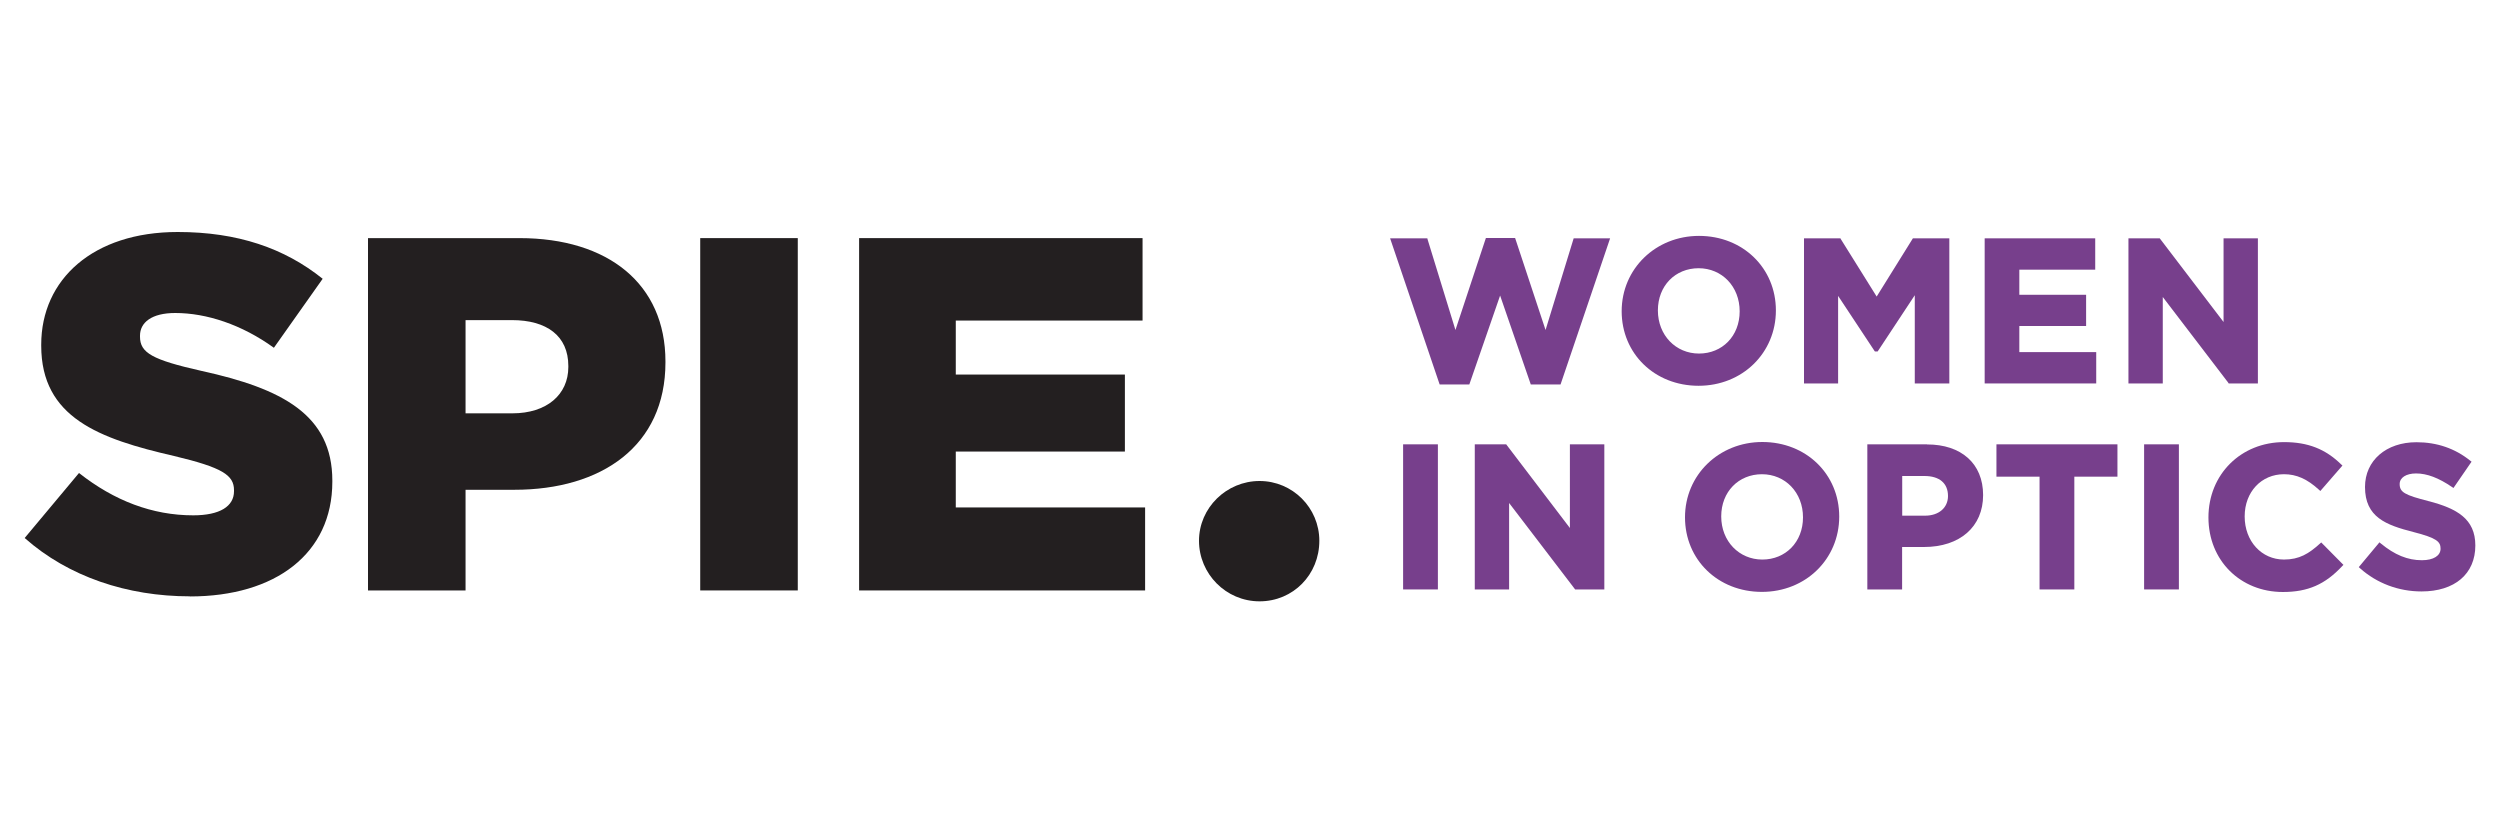 <?xml version="1.0" encoding="UTF-8"?><svg id="a" xmlns="http://www.w3.org/2000/svg" width="225" height="75" viewBox="0 0 225 75"><polygon points="77.32 53.14 103.06 53.14 103.06 45.67 86.02 45.67 86.02 40.64 101.24 40.64 101.24 33.71 86.02 33.71 86.02 28.85 102.83 28.85 102.83 21.43 77.32 21.43 77.32 53.14" fill="#231f20"/><path d="M118.74,48.67c0-2.97-2.41-5.38-5.38-5.38s-5.45,2.41-5.45,5.38,2.42,5.45,5.45,5.45,5.38-2.41,5.38-5.45" fill="#231f20"/><path d="M17.09,53.68c7.7,0,12.82-3.85,12.82-10.33v-.09c0-5.94-4.53-8.29-11.78-9.88-4.44-1-5.53-1.63-5.53-3.08v-.09c0-1.18,1.04-2.04,3.17-2.04,2.81,0,5.99,1.04,8.88,3.13l4.39-6.21c-3.44-2.76-7.66-4.21-13.05-4.21-7.61,0-12.28,4.26-12.28,10.14v.09c0,6.48,5.21,8.38,11.96,9.93,4.35,1.04,5.39,1.72,5.39,3.08v.09c0,1.36-1.27,2.17-3.67,2.17-3.67,0-7.11-1.31-10.28-3.81l-4.89,5.85c3.94,3.49,9.24,5.25,14.86,5.25" fill="#231f20"/><path d="M41.9,37.2v-8.39h4.17c3.13,0,5.08,1.41,5.08,4.13v.09c0,2.49-1.95,4.17-5.03,4.17h-4.22ZM33.12,53.14h8.78v-9.06h4.4c7.84,0,13.59-3.94,13.59-11.46v-.09c0-6.98-5.16-11.1-13.14-11.1h-13.63v31.71Z" fill="#231f20"/><rect x="63.02" y="21.43" width="8.78" height="31.71" fill="#231f20"/><polygon points="141.63 21.45 139.1 29.7 136.36 21.42 133.73 21.42 130.99 29.7 128.49 21.57 128.46 21.45 125.11 21.45 129.53 34.49 129.57 34.6 132.24 34.6 135.01 26.6 137.77 34.6 140.45 34.6 144.91 21.45 141.63 21.45" fill="#773f8c"/><path d="M152.91,21.23c-3.9,0-6.96,2.96-6.96,6.78s2.97,6.71,6.92,6.71,6.96-2.96,6.96-6.78-2.98-6.71-6.92-6.71ZM152.87,24.14c2.11,0,3.7,1.65,3.7,3.88s-1.57,3.8-3.66,3.8-3.7-1.65-3.7-3.88,1.57-3.8,3.67-3.8Z" fill="#773f8c"/><polygon points="172.16 21.45 168.9 26.69 165.68 21.53 165.64 21.45 162.36 21.45 162.36 34.51 165.43 34.51 165.43 26.63 168.69 31.56 168.74 31.63 168.99 31.63 172.33 26.57 172.33 34.51 175.44 34.51 175.44 21.45 172.16 21.45" fill="#773f8c"/><polygon points="181.74 31.69 181.74 29.34 187.75 29.34 187.75 26.53 181.74 26.53 181.74 24.27 188.57 24.27 188.57 21.45 178.62 21.45 178.62 34.51 188.66 34.51 188.66 31.69 181.74 31.69" fill="#773f8c"/><polygon points="200.12 21.45 200.12 28.98 194.43 21.52 194.38 21.45 191.56 21.45 191.56 34.51 194.65 34.51 194.65 26.73 200.54 34.44 200.58 34.51 203.21 34.51 203.21 21.45 200.12 21.45" fill="#773f8c"/><rect x="126.28" y="39.99" width="3.13" height="13.06" fill="#773f8c"/><polygon points="141.29 39.99 141.29 47.52 135.61 40.06 135.56 39.99 132.73 39.99 132.73 53.05 135.82 53.05 135.82 45.27 141.71 52.98 141.76 53.05 144.39 53.05 144.39 39.99 141.29 39.99" fill="#773f8c"/><path d="M158.61,39.78c-3.9,0-6.96,2.96-6.96,6.78s2.97,6.71,6.92,6.71,6.96-2.96,6.96-6.78-2.98-6.71-6.92-6.71ZM158.57,42.68c2.11,0,3.7,1.65,3.7,3.88s-1.57,3.8-3.66,3.8-3.7-1.65-3.7-3.88,1.57-3.8,3.67-3.8Z" fill="#773f8c"/><path d="M173.43,39.99h-5.37v13.06h3.13v-3.82h1.97c3.23,0,5.32-1.82,5.32-4.67s-1.98-4.56-5.04-4.56ZM171.19,42.84h2.01c1.35,0,2.12.65,2.12,1.8,0,1.06-.83,1.77-2.06,1.77h-2.06v-3.57Z" fill="#773f8c"/><polygon points="179.68 39.99 179.68 42.9 183.56 42.9 183.56 53.05 186.69 53.05 186.69 42.9 190.57 42.9 190.57 39.99 179.68 39.99" fill="#773f8c"/><rect x="192.97" y="39.99" width="3.13" height="13.06" fill="#773f8c"/><path d="M208.92,48.81l-.11.1c-1.01.92-1.87,1.45-3.25,1.45-2.02,0-3.54-1.65-3.54-3.88s1.52-3.8,3.54-3.8c1.12,0,2.09.43,3.15,1.4l.12.11,1.99-2.29-.11-.1c-1.42-1.39-3-2.01-5.14-2.01-3.88,0-6.81,2.9-6.81,6.78s2.88,6.71,6.7,6.71c2.25,0,3.8-.68,5.34-2.33l.11-.11-2-2.02Z" fill="#773f8c"/><path d="M218.6,45.11c-2.19-.56-2.63-.81-2.63-1.55,0-.57.58-.95,1.48-.95.98,0,2.03.4,3.23,1.22l.13.09,1.63-2.37-.12-.09c-1.37-1.1-2.99-1.66-4.84-1.66-2.72,0-4.63,1.64-4.63,4.03,0,2.72,1.89,3.42,4.35,4.05,2.11.54,2.45.87,2.45,1.5s-.63,1.04-1.68,1.04c-1.28,0-2.45-.48-3.7-1.51l-.12-.1-1.86,2.23.12.11c1.5,1.34,3.46,2.08,5.52,2.08,2.99,0,4.85-1.57,4.85-4.14,0-2.4-1.67-3.32-4.17-3.98Z" fill="#773f8c"/><rect width="225" height="75" fill="none"/></svg>